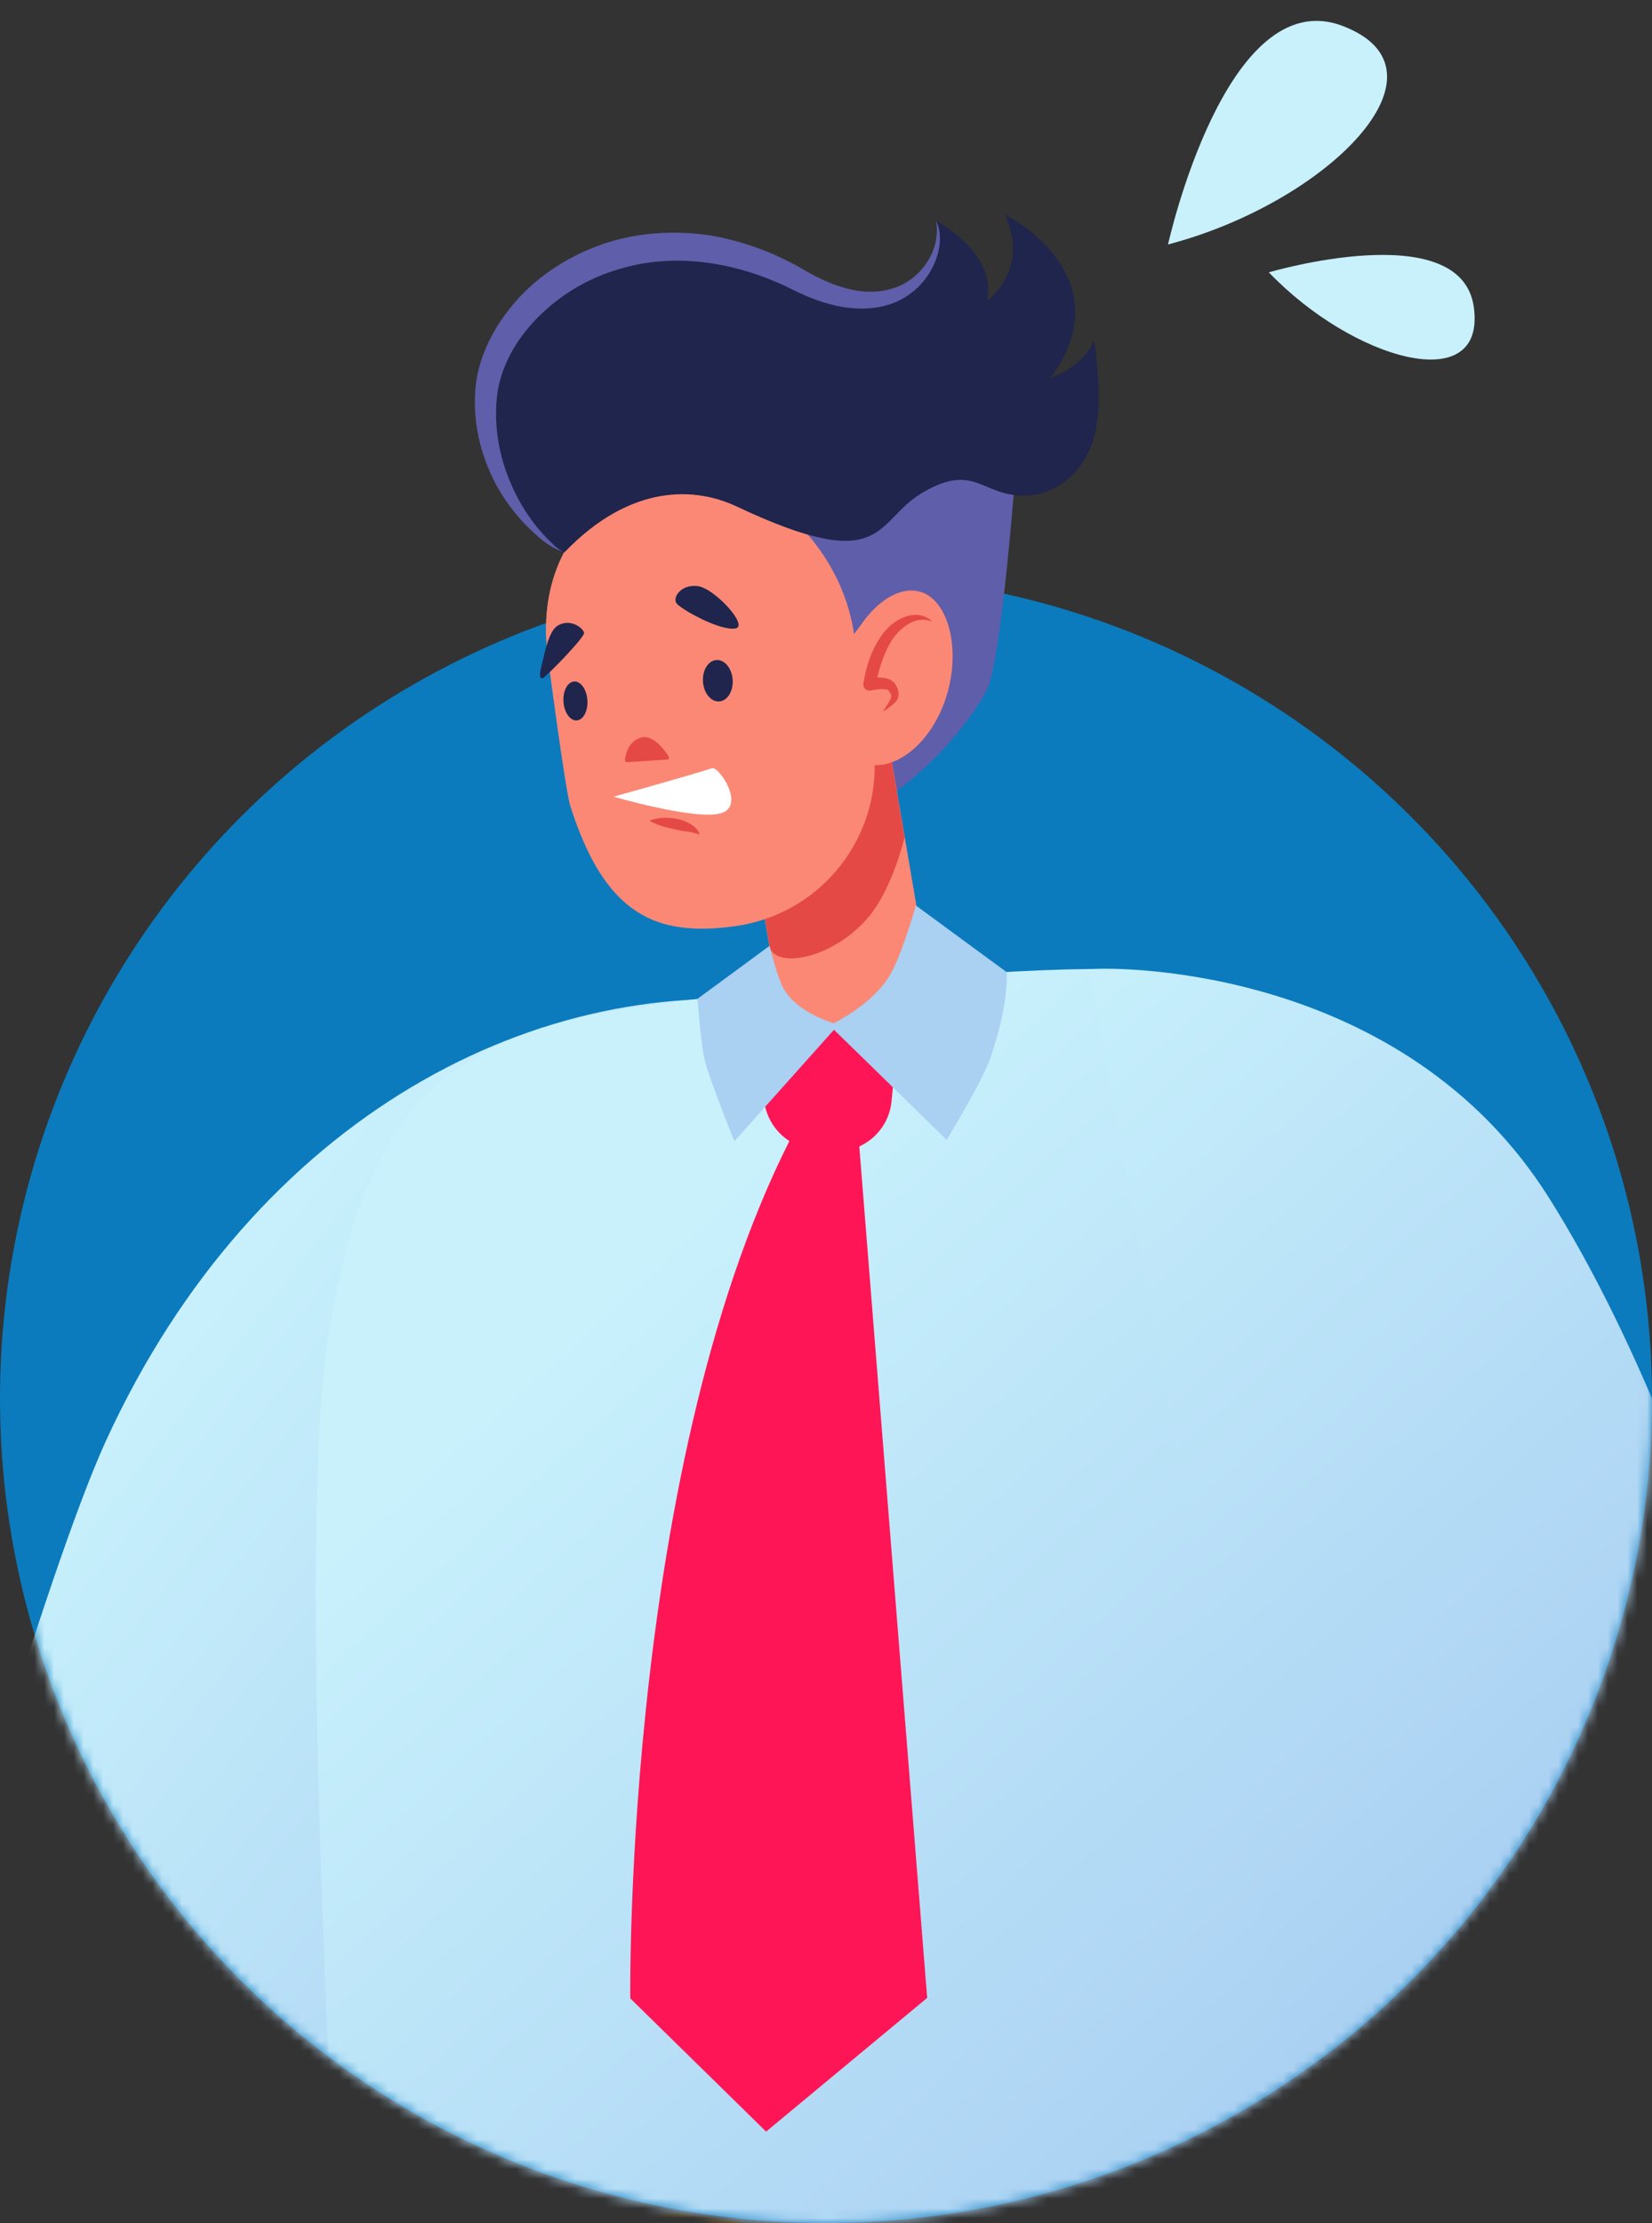 <svg width="168" height="226" viewBox="0 0 168 226" fill="none" xmlns="http://www.w3.org/2000/svg">
<rect x="0" y="0" width="168" height="226" fill="#333333" stroke="none"/>
<ellipse cx="84" cy="142.191" rx="84" ry="83.808" fill="#0B7BBD"/>
<mask id="mask0_1473_4191" style="mask-type:alpha" maskUnits="userSpaceOnUse" x="0" y="21" width="168" height="205">
<path fill-rule="evenodd" clip-rule="evenodd" d="M165.901 21.658H2.101V123.483C0.726 129.499 0 135.76 0 142.191C0 188.477 37.608 225.999 84 225.999C130.392 225.999 168 188.477 168 142.191C168 135.762 167.274 129.502 165.901 123.488V21.658Z" fill="#D9D9D9"/>
</mask>
<g mask="url(#mask0_1473_4191)">
<path d="M103.331 47.156C103.331 47.156 101.87 67.327 100.33 70.202C98.79 73.077 92.358 82.558 80.41 85.515C68.463 88.471 65.535 39.58 65.535 39.58L103.331 47.156Z" fill="#5F5EAA"/>
<path d="M135.846 358.499L12.964 346.828L63.985 148.661C64.755 145.67 67.604 143.675 70.698 143.969L188.208 155.129L135.846 358.499Z" fill="url(#paint0_linear_1473_4191)"/>
<path d="M143.388 372.307L131.953 371.221L186.431 154.96L191.511 155.442C194.856 155.76 197.124 158.955 196.309 162.192L143.369 372.284L143.388 372.307Z" fill="#FF881D"/>
<path d="M30.708 223.549L-7.236 201.641C-7.236 201.641 4.569 159.991 10.782 146.462C25.992 113.281 55.129 98.521 80.941 102.069L76.883 114.23L30.688 223.55L30.708 223.549Z" fill="url(#paint1_linear_1473_4191)"/>
<path d="M88.495 244.585C85.869 259.275 -33.436 329.917 -33.436 329.917L-84.882 335.606C-84.882 335.606 -118.282 320.874 -90.317 291.995C-53.362 253.794 -12.12 253.556 13.54 240.866C23.083 236.149 38.375 213.62 41.523 212.681C44.121 221.929 70.405 232.545 88.493 244.606L88.495 244.585Z" fill="#29446E"/>
<path d="M125.719 220.152C136.016 249.958 147.181 303.828 135.342 326.643C123.892 348.698 97.842 347.126 85.781 347.072C58.538 346.939 -12.014 354.128 -12.014 354.128C-12.014 354.128 -3.672 391.596 -4.053 410.401C-4.826 449.436 -22.193 534.145 -22.193 534.145L-49.078 536.019C-49.078 536.019 -90.783 327.387 -59.45 296.373C-36.294 273.458 64.145 265.436 64.145 265.436L71.007 199.955C71.007 199.955 118.977 216.973 125.742 220.134L125.719 220.152Z" fill="#1C2B54"/>
<path d="M34.113 223.118C34.113 223.118 39.3 230.66 68.595 231.827C95.409 232.905 129.997 233.651 129.997 233.651C129.997 233.651 136.93 196.375 138.401 183.842C139.533 174.194 140.986 145.042 140.986 145.042C142.161 124.781 132.685 98.305 110.768 98.51C99.726 98.616 78.194 100.536 67.252 102.015C45.883 104.895 37.186 111.58 33.34 136.183C30.199 156.278 34.115 223.097 34.115 223.097L34.113 223.118Z" fill="url(#paint2_linear_1473_4191)"/>
<path d="M147.148 237.86C147.148 237.86 158.559 242.07 170.08 236.073C183.82 228.922 191.998 216.397 186.213 202.084C186.213 202.084 176.513 151.878 157.494 121.726C142.817 98.47 114.36 98.243 110.768 98.532L132.07 216.106L147.146 237.881L147.148 237.86Z" fill="url(#paint3_linear_1473_4191)"/>
<path d="M87.005 105.962L88.434 105.721C92.242 105.08 94.804 101.49 94.157 97.703L90.74 77.685C90.094 73.897 86.483 71.347 82.676 71.988L81.247 72.228C77.44 72.869 74.877 76.459 75.524 80.247L78.941 100.264C79.587 104.052 83.198 106.603 87.005 105.962Z" fill="#FB8875"/>
<path d="M90.768 77.813C90.025 73.441 86.768 74.853 82.567 75.544C78.365 76.257 75.569 80.356 76.312 84.728L78.258 96.158C78.663 98.547 84.724 97.591 88.398 93.135C90.807 90.217 91.989 85.126 91.989 85.126L90.747 77.811L90.768 77.813Z" fill="#E54945"/>
<path d="M90.671 61.102C89.464 60.924 86.849 64.453 86.849 64.453C85.575 55.478 77.33 47.267 68.306 48.55C59.281 49.833 54.46 57.915 55.733 66.89C55.733 66.89 57.49 80.317 58.008 81.96C61.432 92.713 66.456 95.33 74.796 94.15C83.136 92.97 89.117 85.775 88.949 77.597C90.601 77.083 92.254 73.904 92.83 69.867C93.477 65.292 92.501 61.381 90.648 61.121L90.671 61.102Z" fill="#FB8875"/>
<path d="M67.538 48.646C67.538 48.646 65.342 48.899 62.767 50.459C57.305 53.758 54.742 59.83 55.739 66.849C55.739 66.849 57.495 80.276 58.013 81.919C60.27 88.995 63.333 92.706 67.481 93.897C70.787 94.84 75.165 94.06 75.165 94.06C75.165 94.06 66.136 87.433 64.435 69.227C63.41 58.304 67.497 48.642 67.497 48.642L67.538 48.646Z" fill="#FB8875"/>
<path d="M85.741 67.244C84.164 72.046 85.155 76.693 87.979 77.612C90.802 78.53 94.608 75.786 96.184 70.984C97.761 66.183 96.515 61.113 93.691 60.194C90.868 59.276 87.317 62.442 85.741 67.244Z" fill="#FB8875"/>
<path d="M84.475 117.039L82.803 116.878C79.689 116.577 77.404 113.817 77.704 110.72L78.41 103.443L91.37 104.694L90.664 111.971C90.363 115.068 87.59 117.34 84.475 117.039Z" fill="#FE1556"/>
<path d="M64.097 203.159L77.909 216.702L94.289 203.11L87.059 112.435C87.059 112.435 82.671 111.557 82.06 112.653C63.35 145.788 64.097 203.159 64.097 203.159Z" fill="#FE1556"/>
<path d="M-92.357 173.697C-92.357 173.697 -80.052 193.077 -29.713 223.287C-8.722 235.876 2.319 228.05 6.873 222.775C17.588 210.407 11.116 198.211 -10.049 191.648C-36.787 183.36 -51.093 181.413 -81.694 172.926C-86.297 171.65 -90.012 170.122 -90.012 170.122L-92.376 173.674L-92.357 173.697Z" fill="#FB8875"/>
<path d="M-11.694 229.909C-11.694 229.909 1.043 206.97 -25 187.418C-25 187.418 -12.238 171.068 -5.712 173.199C0.814 175.329 22.177 202.577 23.183 212.597C24.188 222.617 -4.145 236.795 -11.715 229.907L-11.694 229.909Z" fill="#C8F1FC"/>
<path d="M33.655 215.563C33.655 215.563 36.855 220.714 65.791 225.644C98.378 231.215 131.077 226.998 131.077 226.998L130.458 240.556C130.458 240.556 91.177 244.777 64.3 239.497C37.423 234.217 28.166 227.106 28.166 227.106L33.634 215.561L33.655 215.563Z" fill="#1F254C"/>
<path d="M79.483 239.344C76.551 239.338 73.6 239.31 70.679 238.969C68.01 238.653 65.119 238.441 63.425 236.077C62.029 234.119 62.264 231.435 63.428 229.406C64.593 227.376 66.784 226.514 69.11 226.903C72.891 227.514 76.699 228.064 80.537 228.072L79.417 227.21C79.002 231.556 78.462 235.89 77.922 240.224C77.759 241.488 80.456 241.304 80.58 240.224C81.12 235.891 81.66 231.557 82.075 227.211C82.135 226.587 81.504 226.339 80.955 226.349C76.991 226.33 73.184 225.548 69.26 225.113C66.36 224.774 63.346 225.852 61.504 228.132C59.876 230.159 59.165 233.407 60.22 235.836C61.469 238.661 64.305 239.896 67.195 240.338C71.103 240.94 75.034 241.082 79 241.081C79.548 241.091 80.416 240.838 80.559 240.222C80.702 239.606 79.924 239.365 79.439 239.361L79.483 239.344Z" fill="#FCC23F"/>
<path d="M82.882 263.837C82.882 263.837 105.549 267.92 161.93 251.413C185.432 244.539 187.09 231.142 186.272 224.246C184.338 208.033 170.939 204.536 151.782 215.62C127.578 229.624 116.473 238.787 89.543 255.49C85.486 258 81.865 259.691 81.865 259.691L82.903 263.839L82.882 263.837Z" fill="#FB8875"/>
<path d="M82.882 263.837C82.882 263.837 105.549 267.92 161.93 251.413C185.432 244.539 187.09 231.142 186.272 224.246C184.338 208.033 170.939 204.536 151.782 215.62C127.578 229.624 116.473 238.787 89.543 255.49C85.486 258 81.865 259.691 81.865 259.691L82.903 263.839L82.882 263.837Z" fill="#FB8875"/>
<path d="M96.264 115.89C96.264 115.89 99.942 109.84 100.706 107.584C102.658 101.937 102.365 98.825 102.365 98.825L93.139 92.053C93.139 92.053 91.921 96.406 90.705 98.766C88.994 102.108 84.359 104.248 84.359 104.248L96.266 115.869L96.264 115.89Z" fill="#AAD0F2"/>
<path d="M74.676 116.001C74.676 116.001 72.128 109.758 71.62 107.57C71.276 106.089 70.929 101.545 70.929 101.545L78.257 96.157C78.257 96.157 78.929 98.843 79.485 100.092C80.802 103.092 85.277 104.167 85.277 104.167L74.697 116.003L74.676 116.001Z" fill="#AAD0F2"/>
<path d="M57.416 56.118C57.064 56.484 49.111 50.965 49.344 40.791C49.553 30.635 64.208 19.207 81.172 28.455C92.16 34.45 96.539 25.698 95.123 22.416C95.123 22.416 101.418 25.636 100.375 30.594C100.375 30.594 104.904 27.352 102.109 21.716C102.109 21.716 114.506 27.97 106.844 38.405C106.844 38.405 109.993 37.466 111.253 34.648C111.253 34.648 112.318 40.729 111.24 44.508C110.162 48.287 106.926 50.812 103.154 50.328C99.651 49.891 98.641 47.214 93.743 50.127C88.867 53.042 90.124 58.658 74.903 51.485C70.785 49.541 64.204 49.084 57.414 56.139L57.416 56.118Z" fill="#1F254C"/>
<path d="M57.414 56.118C55.808 55.714 54.558 54.441 53.401 53.303C52.25 52.103 51.242 50.728 50.434 49.245C48.843 46.241 48.03 42.827 48.367 39.293C48.751 35.72 50.638 32.522 53.03 30C55.465 27.483 58.571 25.659 61.919 24.613C65.266 23.588 68.846 23.424 72.278 23.939C75.681 24.535 78.959 25.77 81.853 27.492C84.513 29.025 87.586 30.198 90.489 29.403C93.315 28.749 95.804 25.649 95.186 22.401C95.906 23.917 95.581 25.775 94.784 27.273C94.007 28.793 92.638 30.09 90.949 30.769C89.26 31.448 87.4 31.481 85.675 31.212C83.933 30.9 82.304 30.284 80.773 29.53C75.161 26.668 68.663 25.568 62.813 27.404C59.904 28.261 57.2 29.851 55.017 31.951C52.836 34.031 51.167 36.705 50.636 39.613C50.166 42.548 50.575 45.776 51.754 48.678C52.332 50.139 53.104 51.555 54.036 52.839C54.501 53.492 55.033 54.109 55.589 54.686C56.15 55.222 56.715 55.926 57.475 56.145L57.414 56.118Z" fill="#5F5EAA"/>
<path d="M73.14 71.31C73.973 71.255 74.585 70.268 74.507 69.106C74.429 67.943 73.69 67.045 72.857 67.1C72.024 67.155 71.412 68.142 71.49 69.304C71.568 70.467 72.306 71.365 73.14 71.31Z" fill="#1F254C"/>
<path d="M58.652 73.241C59.323 73.197 59.808 72.275 59.734 71.181C59.661 70.088 59.057 69.237 58.386 69.281C57.715 69.326 57.23 70.248 57.304 71.341C57.377 72.435 57.981 73.285 58.652 73.241Z" fill="#1F254C"/>
<path d="M74.754 63.891C73.149 64.137 69.226 61.918 68.797 61.332C68.368 60.746 69.259 59.362 70.967 59.587C72.676 59.812 76.21 63.673 74.775 63.893L74.754 63.891Z" fill="#1F254C"/>
<path d="M55.18 68.956C55.414 68.936 59.457 64.81 59.397 64.342C59.336 63.875 57.984 62.781 56.658 63.642C55.758 64.228 55.336 66.663 55.102 67.564C54.868 68.465 54.817 69.006 55.18 68.956Z" fill="#1F254C"/>
<path d="M67.806 77.017C67.806 77.017 66.48 74.772 65.172 75.215C63.864 75.657 63.774 77.264 63.774 77.264L67.808 76.996L67.806 77.017Z" fill="#E54945" stroke="#E54945" stroke-width="0.442" stroke-linejoin="round"/>
<path d="M72.404 78.103C70.141 78.832 62.404 80.993 62.404 80.993C62.404 80.993 70.613 83.388 73.253 82.694C75.893 82.001 73.122 77.877 72.404 78.103Z" fill="white"/>
<path d="M66.031 83.437C66.973 83.065 67.899 83.09 68.834 83.241C69.288 83.347 69.759 83.497 70.178 83.747C70.597 83.996 71.048 84.354 71.147 84.867C70.701 84.677 70.308 84.598 69.87 84.536C69.452 84.496 69.04 84.394 68.605 84.311C67.758 84.125 66.892 83.917 66.031 83.437Z" fill="#E54945"/>
<path d="M94.818 63.216C93.99 62.823 93.128 63.014 92.459 63.391C91.768 63.787 91.206 64.363 90.744 65.011C89.877 66.356 89.357 68.048 89.056 69.656L88.279 68.952C88.795 68.855 89.261 68.836 89.802 68.908C90.074 68.934 90.363 69.003 90.641 69.177C90.782 69.253 90.937 69.394 91.049 69.551C91.139 69.707 91.175 69.773 91.245 69.926C91.349 70.167 91.421 70.51 91.348 70.838C91.274 71.167 91.064 71.378 90.902 71.53C90.534 71.852 90.171 72.111 89.788 72.369C89.995 71.969 90.284 71.598 90.489 71.218C90.698 70.798 90.672 70.627 90.447 70.333C90.411 70.267 90.316 70.153 90.297 70.13C90.276 70.128 90.237 70.103 90.174 70.097C90.069 70.088 89.881 70.07 89.714 70.054C89.355 70.062 88.927 70.126 88.54 70.194C88.196 70.266 87.858 70.045 87.806 69.705C87.791 69.64 87.799 69.557 87.805 69.495C88.087 67.654 88.677 65.885 89.836 64.359C90.413 63.616 91.214 62.958 92.149 62.669C93.066 62.336 94.229 62.531 94.818 63.216Z" fill="#E54945"/>
</g>
<path d="M118.782 24.852C118.782 24.852 124.687 -1.886 136.548 2.639C148.388 7.167 134.972 20.613 118.782 24.852Z" fill="#C8F1FC"/>
<path d="M129.032 27.686C129.032 27.686 148.568 21.918 149.876 31.202C151.185 40.487 137.609 36.633 129.032 27.686Z" fill="#C8F1FC"/>
<defs>
<linearGradient id="paint0_linear_1473_4191" x1="53.13" y1="147.021" x2="146.934" y2="354.952" gradientUnits="userSpaceOnUse">
<stop stop-color="#FF881D"/>
<stop offset="0.12" stop-color="#FE9323"/>
<stop offset="0.46" stop-color="#FDAC32"/>
<stop offset="0.76" stop-color="#FCBC3B"/>
<stop offset="1" stop-color="#FCC23F"/>
</linearGradient>
<linearGradient id="paint1_linear_1473_4191" x1="-5.091" y1="133.591" x2="83.319" y2="202.998" gradientUnits="userSpaceOnUse">
<stop offset="0.15" stop-color="#C8F1FC"/>
<stop offset="1" stop-color="#AAD0F2"/>
</linearGradient>
<linearGradient id="paint2_linear_1473_4191" x1="42.597" y1="122.655" x2="129.929" y2="218.084" gradientUnits="userSpaceOnUse">
<stop offset="0.15" stop-color="#C8F1FC"/>
<stop offset="1" stop-color="#AAD0F2"/>
</linearGradient>
<linearGradient id="paint3_linear_1473_4191" x1="76.944" y1="97.745" x2="159.861" y2="188.356" gradientUnits="userSpaceOnUse">
<stop offset="0.15" stop-color="#C8F1FC"/>
<stop offset="1" stop-color="#AAD0F2"/>
</linearGradient>
</defs>
</svg>
